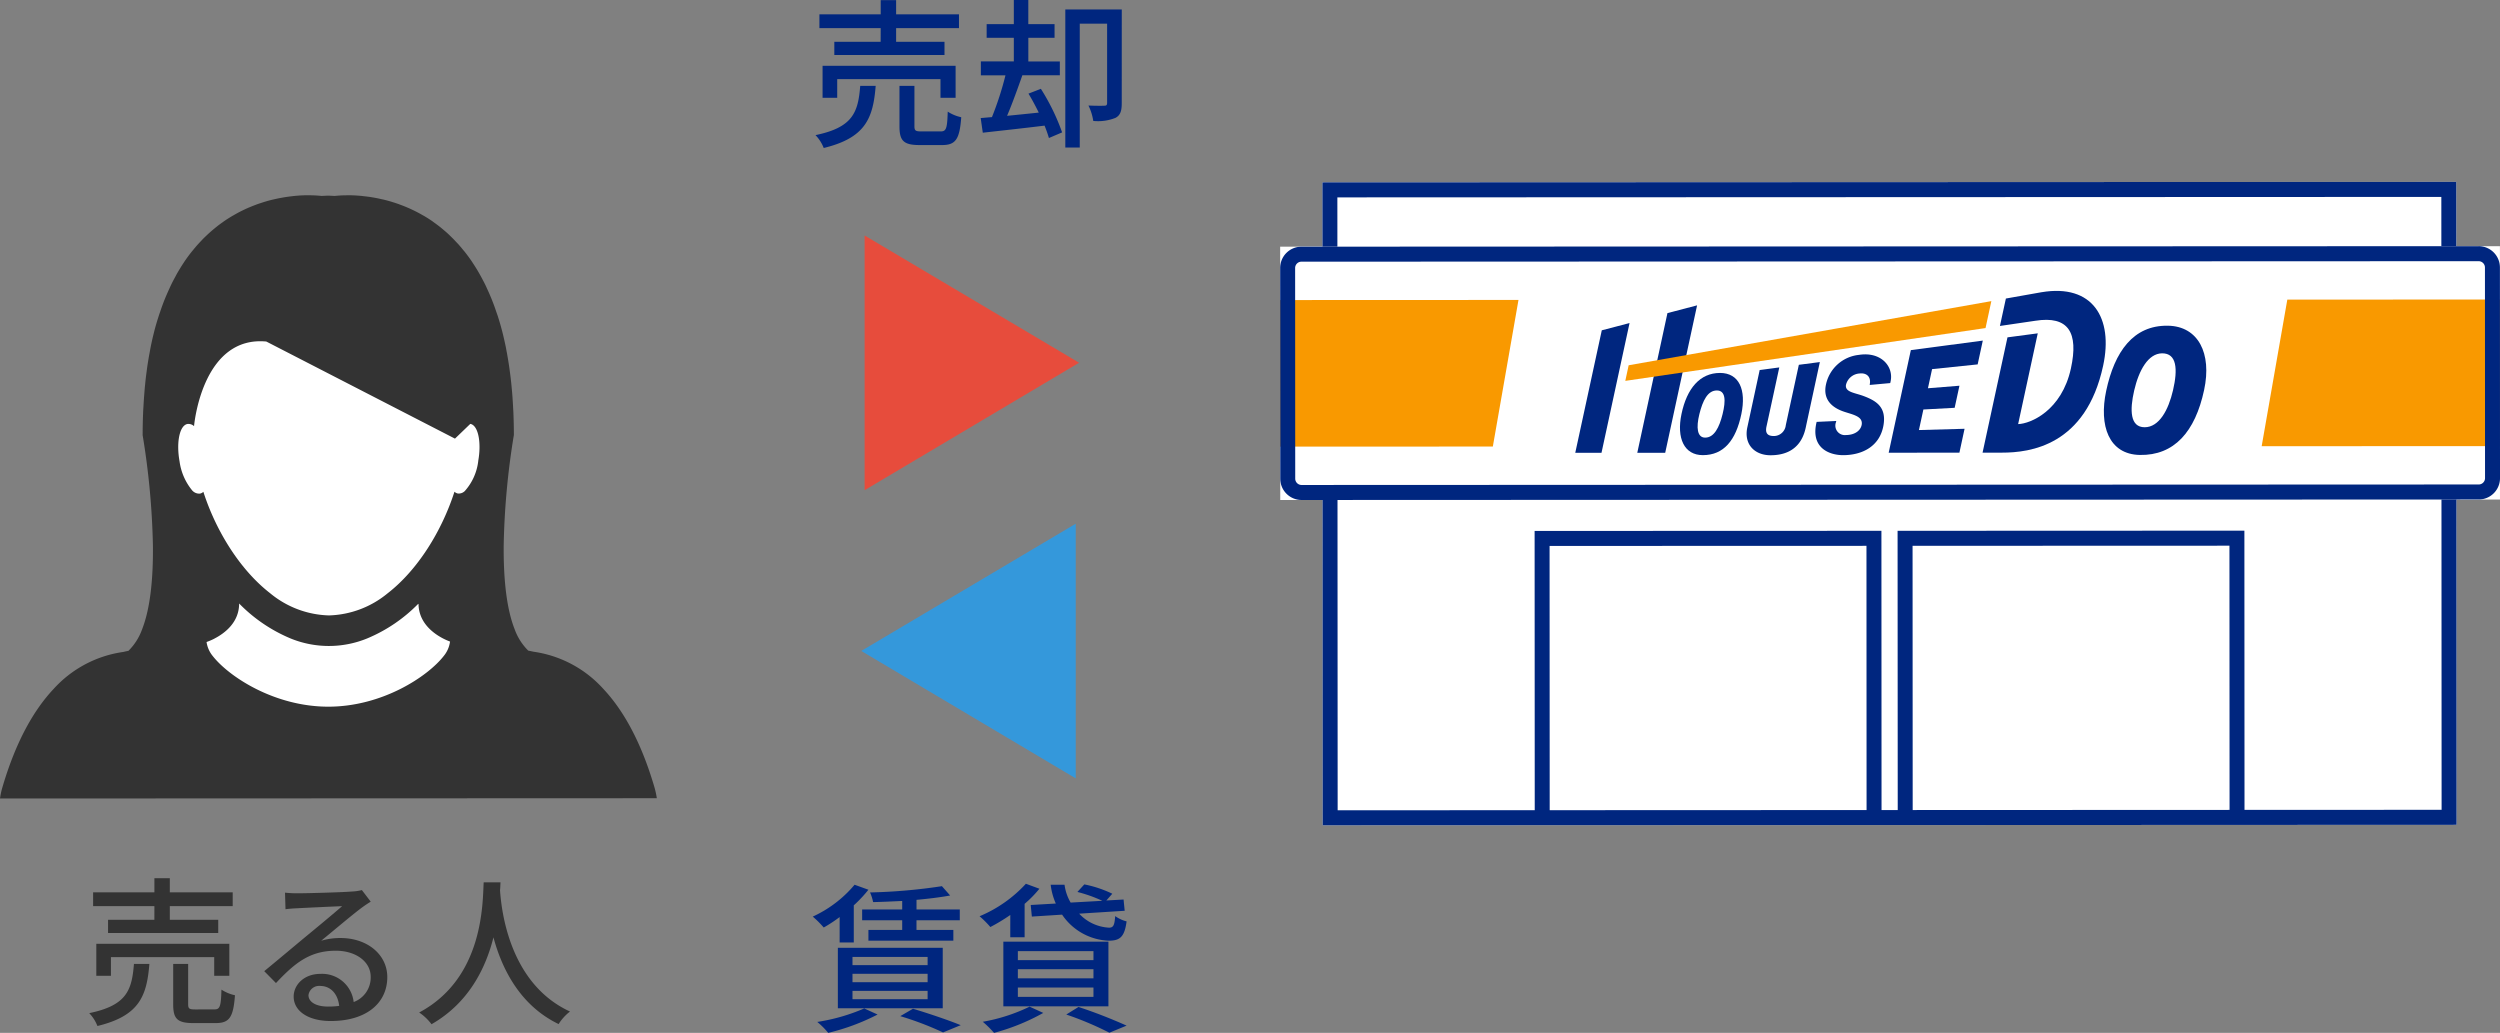<svg xmlns="http://www.w3.org/2000/svg" xmlns:xlink="http://www.w3.org/1999/xlink" width="373" height="154.104" viewBox="0 0 373 154.104">
  <rect x="0" y="0" width="373" height="154.104" fill="#808080" stroke="none"/>
  <defs>
    <clipPath id="clip-path">
      <rect id="長方形_2147" data-name="長方形 2147" width="98" height="90" fill="none"/>
    </clipPath>
    <clipPath id="clip-path-2">
      <rect id="長方形_2149" data-name="長方形 2149" width="182" height="96" fill="none"/>
    </clipPath>
  </defs>
  <g id="グループ_1028" data-name="グループ 1028" transform="translate(-1044 -9128.864)">
    <path id="パス_6838" data-name="パス 6838" d="M-25.968-13.9H-32.88v1.968h16.44V-13.9h-7.224v-2.04h9.384V-18h-9.384v-2.112h-2.3V-18h-9.144v2.064h9.144Zm11.184,8.352V-10.32H-34.632v4.776h2.184V-8.328H-17.04v2.784ZM-29.016-7.32c-.312,3.96-1.1,6.192-6.672,7.344a5.816,5.816,0,0,1,1.224,1.92C-28.248.432-27.1-2.472-26.712-7.32Zm9.168,6.792c-.912,0-1.08-.1-1.08-.792v-6H-23.16V-1.3c0,2.16.6,2.808,3.024,2.808h3.312c2.04,0,2.64-.84,2.88-4.152a6.068,6.068,0,0,1-2.016-.84c-.072,2.592-.24,2.952-1.08,2.952ZM-2.976-2.664A1.6,1.6,0,0,1-1.224-4.032c1.584,0,2.64,1.224,2.832,2.976a12.789,12.789,0,0,1-1.7.1C-1.8-.96-2.976-1.608-2.976-2.664Zm-3.5-15.288.072,2.472c.552-.072,1.176-.12,1.776-.144,1.248-.072,5.4-.264,6.672-.312-1.2,1.056-3.984,3.36-5.328,4.464C-4.7-10.3-7.7-7.776-9.576-6.24l1.752,1.776C-4.992-7.488-2.736-9.288,1.1-9.288c3,0,5.208,1.632,5.208,3.888A3.9,3.9,0,0,1,3.768-1.632a4.736,4.736,0,0,0-4.992-4.2c-2.376,0-3.96,1.608-3.96,3.384C-5.184-.264-2.976,1.2.336,1.2c5.4,0,8.448-2.736,8.448-6.552,0-3.36-2.976-5.832-6.984-5.832a9.943,9.943,0,0,0-2.88.408c1.7-1.392,4.656-3.888,5.88-4.8.5-.384,1.008-.72,1.512-1.032l-1.32-1.728a7.156,7.156,0,0,1-1.536.216c-1.3.12-6.768.264-8.016.264A17.433,17.433,0,0,1-6.48-17.952Zm29.64-1.536c-.168,3.168-.024,14.3-9.624,19.416A7.639,7.639,0,0,1,15.384,1.68c5.568-3.192,8.088-8.376,9.24-12.96,1.248,4.632,3.912,10.128,9.72,12.936a7.23,7.23,0,0,1,1.7-1.872c-8.976-4.128-10.224-14.9-10.44-18.1.048-.432.048-.84.072-1.176Z" transform="translate(1093 9280)" fill="#333"/>
    <path id="パス_6840" data-name="パス 6840" d="M-13.608-13.9H-20.52v1.968H-4.08V-13.9H-11.3v-2.04H-1.92V-18H-11.3v-2.112h-2.3V-18h-9.144v2.064h9.144ZM-2.424-5.544V-10.32H-22.272v4.776h2.184V-8.328H-4.68v2.784ZM-16.656-7.32c-.312,3.96-1.1,6.192-6.672,7.344A5.816,5.816,0,0,1-22.1,1.944c6.216-1.512,7.368-4.416,7.752-9.264ZM-7.488-.528c-.912,0-1.08-.1-1.08-.792v-6H-10.8V-1.3c0,2.16.6,2.808,3.024,2.808h3.312c2.04,0,2.64-.84,2.88-4.152A6.068,6.068,0,0,1-3.6-3.48C-3.672-.888-3.84-.528-4.68-.528ZM8.448-6.168C8.976-5.3,9.5-4.32,9.984-3.336c-1.632.168-3.24.336-4.728.48.768-1.8,1.584-4.08,2.28-6.048h5.592v-2.064h-4.7V-14.5h3.912v-2.04H8.424v-3.6H6.264v3.6H2.208v2.04H6.264v3.528H1.344V-8.9H5.016A47.48,47.48,0,0,1,3-2.664c-.6.048-1.176.1-1.68.144L1.632-.336c2.544-.288,5.9-.648,9.216-1.056A19.413,19.413,0,0,1,11.5.456l1.968-.84a32.128,32.128,0,0,0-3.168-6.5ZM22.368-18.72H13.944V1.872H16.1v-18.48h4.08V-4.776c0,.288-.1.408-.36.408-.36.024-1.344.024-2.424-.024a7.8,7.8,0,0,1,.72,2.3,7.067,7.067,0,0,0,3.312-.456c.768-.408.936-1.1.936-2.208Z" transform="translate(1189 9149)" fill="#00267f"/>
    <path id="パス_6839" data-name="パス 6839" d="M-10.392-16.44h-5.976v1.608h5.976v1.44h-5.04v1.608H-2.76v-1.608h-5.5v-1.44H-1.8V-16.44H-8.256v-1.44c1.848-.168,3.6-.384,5.016-.648L-4.464-19.92a82.644,82.644,0,0,1-10.728.936,6.274,6.274,0,0,1,.456,1.44c1.392-.024,2.88-.1,4.344-.168ZM-17.808-4.3H-6.6v1.248H-17.808Zm0-2.544H-6.6v1.248H-17.808Zm0-2.52H-6.6v1.224H-17.808ZM-19.992-1.7H-4.344v-9.024H-19.992Zm.264-9.816h2.112v-5.544a19.67,19.67,0,0,0,2.184-2.328l-2.064-.744a17.832,17.832,0,0,1-6.24,4.752A14.958,14.958,0,0,1-22.1-13.752a21.166,21.166,0,0,0,2.376-1.56Zm3.672,9.84A28.676,28.676,0,0,1-23.064.336a11.651,11.651,0,0,1,1.632,1.632A32.721,32.721,0,0,0-14.064-.768ZM-10.68-.528A47.305,47.305,0,0,1-4.3,1.9l2.64-1.08C-3.36.12-6.24-.864-8.784-1.632ZM8.784-17.112l.168,1.728,4.512-.288A8.806,8.806,0,0,0,20.4-11.784c1.68,0,2.376-.528,2.688-2.88a5.024,5.024,0,0,1-1.7-.792c-.1,1.3-.24,1.728-.912,1.728a6.546,6.546,0,0,1-4.464-2.088l6.792-.432-.168-1.68-2.568.144.888-1.008a17.4,17.4,0,0,0-4.176-1.392l-1.032,1.128a21.078,21.078,0,0,1,3.72,1.32l-4.728.264a7.022,7.022,0,0,1-.912-2.664H11.76a9.705,9.705,0,0,0,.768,2.808ZM6.864-4.8h11.28v1.392H6.864Zm0-2.736h11.28v1.368H6.864Zm0-2.688h11.28V-8.88H6.864ZM4.7-1.992H20.376V-11.64H4.7Zm1.032-10.3H7.872V-17.28a17.736,17.736,0,0,0,2.208-2.256L8.064-20.28a19.7,19.7,0,0,1-6.912,4.848A14.529,14.529,0,0,1,2.76-13.824a26.562,26.562,0,0,0,2.976-1.8ZM8.616-1.944A26.24,26.24,0,0,1,1.632.312a15.681,15.681,0,0,1,1.68,1.656,31.793,31.793,0,0,0,7.344-2.976ZM14.088-.768A48.508,48.508,0,0,1,20.52,1.944L23.088.888A75.813,75.813,0,0,0,15.912-1.9Z" transform="translate(1189 9281)" fill="#00267f"/>
    <g id="グループ_1014" data-name="グループ 1014" transform="translate(1044 9158)">
      <g id="グループ_1013" data-name="グループ 1013" transform="translate(0 0)" clip-path="url(#clip-path)">
        <path id="パス_3430" data-name="パス 3430" d="M21.706,7.854l-5.537,4.524L14.248,20.3,11.2,30.027l.791,5.2,2.261,13.236L13.8,58.079l-.453,4.977s-6.554,1.018,4.522,4.753-6.216,3.619,9.718,3.506,3.842.34,3.842.34L42.613,71.2l6.327-.791,5.425-1.018,1.581-1.81,1.47-10.522,1.244-6.447.791-3.395,2.034-17.193-.677-12.9Z" transform="translate(12.285 8.634)" fill="#fff"/>
        <path id="パス_3431" data-name="パス 3431" d="M97.681,88.453c-2.11-7.259-4.895-11.855-7.659-14.8A17.3,17.3,0,0,0,79.6,68.1c-.26-.057-.522-.113-.784-.16a8.569,8.569,0,0,1-2.022-3.17c-1.294-3.258-1.678-7.9-1.644-12.5a113.784,113.784,0,0,1,1.52-16.507v0c0-1.148-.029-2.248-.071-3.327-.015-.34-.038-.665-.055-1-.04-.726-.082-1.444-.147-2.139-.031-.367-.067-.72-.1-1.081-.063-.642-.141-1.268-.224-1.879-.044-.342-.09-.684-.141-1.02-.094-.626-.2-1.236-.308-1.833-.057-.271-.1-.554-.155-.827-.168-.812-.348-1.6-.541-2.362a.543.543,0,0,1-.023-.088c-.208-.8-.43-1.549-.667-2.278-.078-.216-.151-.426-.224-.636-.164-.5-.348-1-.533-1.469-.09-.239-.187-.474-.283-.7-.174-.428-.365-.846-.554-1.249-.1-.223-.2-.445-.306-.657-.208-.409-.415-.8-.625-1.184-.1-.178-.2-.361-.3-.533-.283-.491-.585-.966-.881-1.415-.027-.046-.055-.094-.088-.141-.336-.5-.682-.968-1.026-1.411-.1-.132-.208-.252-.315-.376-.252-.311-.5-.613-.761-.9-.134-.141-.266-.275-.4-.42-.235-.254-.478-.5-.724-.733-.134-.134-.268-.262-.4-.386-.256-.233-.512-.449-.77-.668-.126-.1-.252-.212-.375-.309-.327-.256-.656-.5-.99-.735-.05-.042-.109-.088-.157-.122-.386-.269-.778-.516-1.166-.749-.113-.065-.226-.126-.338-.189-.277-.162-.556-.313-.824-.451-.147-.078-.287-.145-.43-.216-.252-.12-.495-.237-.742-.346l-.432-.185c-.252-.107-.495-.2-.749-.294-.13-.048-.264-.1-.386-.147-.292-.1-.589-.2-.87-.286C58.51,1,58.426.968,58.35.947c-.361-.107-.709-.2-1.057-.286-.115-.029-.22-.05-.333-.071-.235-.055-.47-.111-.7-.153C56.129.411,56,.384,55.871.363c-.2-.036-.4-.067-.589-.1-.132-.021-.26-.038-.38-.052-.187-.025-.375-.048-.558-.067C54.225.132,54.11.118,54,.1c-.193-.017-.377-.034-.558-.046-.1,0-.191-.017-.275-.021-.254-.017-.487-.021-.715-.031-.1,0-.2,0-.3,0l-.342,0c-.56,0-1.007.023-1.323.05a.562.562,0,0,0-.109.008c-.113.006-.2.015-.271.021-.023,0-.057.006-.071.01a.6.6,0,0,0-.1.01c-.327-.021-.652-.036-.971-.046-.319.008-.642.025-.969.042,0,0-.04,0-.1-.008-.021,0-.05-.006-.069-.008L47.554.057c-.031,0-.065,0-.107-.006C47.126.023,46.682,0,46.122,0h-.357c-.1,0-.182,0-.283,0-.229.006-.472.017-.724.031-.076,0-.159.013-.239.019-.187.013-.384.027-.591.052-.107.006-.216.021-.321.034-.2.023-.388.048-.591.073l-.35.05c-.214.034-.422.069-.642.111-.113.021-.231.04-.348.061-.254.05-.5.109-.77.166-.088.021-.172.042-.266.061-.359.084-.719.181-1.084.294-.059.013-.115.036-.176.052-.3.1-.612.2-.925.306-.12.042-.241.088-.363.136-.26.1-.52.2-.782.311-.132.052-.268.111-.4.172-.262.109-.52.239-.782.363-.132.065-.264.128-.394.2-.287.149-.583.313-.875.483-.1.059-.2.107-.294.168-.392.235-.786.485-1.183.76-.036.025-.071.052-.107.08-.348.246-.7.5-1.04.779-.117.09-.233.193-.35.286-.268.223-.531.453-.795.691-.132.124-.264.25-.392.372-.254.239-.5.491-.745.754-.126.132-.252.267-.375.4-.266.294-.526.607-.786.924-.1.118-.191.229-.285.351-.357.449-.7.922-1.038,1.423-.025.038-.046.08-.069.111-.308.46-.6.943-.9,1.448-.1.166-.185.344-.283.519-.212.388-.426.789-.631,1.2-.1.214-.2.428-.3.647-.189.411-.375.836-.56,1.268-.092.229-.189.456-.279.689-.185.481-.365.98-.537,1.493-.069.208-.147.4-.21.615-.241.733-.466,1.493-.673,2.286-.006.029-.017.065-.021.094-.193.758-.377,1.545-.537,2.36-.052.267-.1.548-.151.817-.111.594-.216,1.211-.312,1.839-.05.332-.092.674-.138,1.016-.082.611-.159,1.236-.216,1.883-.04.359-.071.714-.1,1.083-.055.691-.107,1.409-.145,2.133-.019.336-.044.661-.055,1.008-.044,1.075-.069,2.179-.069,3.325v0a114.481,114.481,0,0,1,1.533,16.5c.046,4.608-.338,9.241-1.632,12.507a8.556,8.556,0,0,1-2.02,3.164c-.271.05-.524.107-.778.168A17.271,17.271,0,0,0,7.957,73.7C5.193,76.653,2.41,81.259.306,88.512A11.024,11.024,0,0,0,0,90l98-.042a13.417,13.417,0,0,0-.319-1.505M67.136,66.643a4.223,4.223,0,0,1-.921,2.085C63.8,71.824,57,76.3,48.984,76.3s-14.821-4.463-17.247-7.562a4.259,4.259,0,0,1-.919-2.085v0c.117-.044.394-.141.761-.309a4.879,4.879,0,0,0,.482-.239c1.466-.77,3.62-2.376,3.618-5.2h0a23.265,23.265,0,0,0,7.636,5.2A15.078,15.078,0,0,0,54.825,66.1a23.117,23.117,0,0,0,7.569-5.139l.048.023c.057,3.64,3.71,5.236,4.7,5.6a.119.119,0,0,1,0,.059m4.211-26.978a8.11,8.11,0,0,1-2.009,4.467,1.292,1.292,0,0,1-1.021.365,1.008,1.008,0,0,1-.516-.269C65.923,50.074,62.341,55.9,57.816,59.4a14.36,14.36,0,0,1-8.737,3.285,14.365,14.365,0,0,1-8.787-3.321c-4.5-3.5-8.081-9.3-9.951-15.123a1.043,1.043,0,0,1-.51.271A1.4,1.4,0,0,1,28.646,44a8.64,8.64,0,0,1-1.858-4.312c-.453-2.528-.094-4.759.795-5.4a.949.949,0,0,1,.394-.168,1.233,1.233,0,0,1,.975.327.626.626,0,0,1,.006-.071c.111-1.1,1.567-13.406,10.773-12.556L67.882,36.307l2.286-2.2a.979.979,0,0,1,.227.071c1,.472,1.432,2.815.952,5.49" transform="translate(0 0)" fill="#333"/>
      </g>
    </g>
    <g id="グループ_1019" data-name="グループ 1019" transform="translate(1235 9156)">
      <path id="パス_3435" data-name="パス 3435" d="M175.479,0,6.305.072l0,9.593-3.145,0H0l0,7.964,0,10.934L.014,44.287l0,3.176,6.309,0L6.343,96l169.179-.072L175.5,47.389l3.336,0,3.162,0,0-7.962,0-10.936-.007-15.722,0-3.176-6.5,0Z" transform="translate(0 0.001)" fill="#fff"/>
      <path id="パス_3436" data-name="パス 3436" d="M5.057,2.312l164.712-.069.04,91.443L5.1,93.757ZM172,0,2.827.072,2.865,96l169.179-.072Z" transform="translate(3.478 0.001)" fill="#00267f"/>
      <g id="グループ_1018" data-name="グループ 1018" transform="translate(0 0)">
        <g id="グループ_1017" data-name="グループ 1017" clip-path="url(#clip-path-2)">
          <path id="パス_3437" data-name="パス 3437" d="M182,38.9a3.179,3.179,0,0,1-3.162,3.176L3.18,42.155A3.181,3.181,0,0,1,.013,38.981L0,7.537A3.181,3.181,0,0,1,3.162,4.359L178.82,4.285a3.176,3.176,0,0,1,3.165,3.174Z" transform="translate(0 5.307)" fill="#fff"/>
          <path id="パス_3438" data-name="パス 3438" d="M17.041,66.223l-.018-42.944,51.743-.02L68.784,66.2H66.551l-.016-40.7-47.28.016.018,40.705Z" transform="translate(20.942 28.802)" fill="#00267f"/>
          <path id="パス_3439" data-name="パス 3439" d="M41.328,66.215l-.022-42.944,51.743-.022.018,42.944h-2.23l-.018-40.7-47.278.018.018,40.705Z" transform="translate(50.814 28.789)" fill="#00267f"/>
          <path id="パス_3440" data-name="パス 3440" d="M31.73,29.742.01,29.756,0,7.885,35.557,7.87Z" transform="translate(0.001 9.746)" fill="#f99900"/>
          <path id="パス_3441" data-name="パス 3441" d="M69.49,7.855l31.72-.013.009,21.87-35.556.016Z" transform="translate(80.778 9.711)" fill="#f99900"/>
          <path id="パス_3442" data-name="パス 3442" d="M42.128,12.011,39,12.418s-1.893,8.754-1.951,9.036a1.794,1.794,0,0,1-1.693,1.589c-1.171.036-1.378-.566-1.173-1.466.236-1.056,1.9-8.767,1.9-8.767l-2.924.385s-1.325,6.173-1.84,8.535c-.562,2.561,1.093,4.186,3.459,4.183,4.637,0,5.141-3.622,5.348-4.588.756-3.5,2.007-9.314,2.007-9.314" transform="translate(38.387 14.874)" fill="#00267f"/>
          <path id="パス_3443" data-name="パス 3443" d="M28.393,9.389l-4.5,20.843,4.166,0,4.757-22Z" transform="translate(29.389 10.191)" fill="#00267f"/>
          <path id="パス_3444" data-name="パス 3444" d="M23.7,10.493,19.742,28.771l3.914,0L27.842,9.409Z" transform="translate(24.287 11.653)" fill="#00267f"/>
          <path id="パス_3445" data-name="パス 3445" d="M53.986,14.131l.767-3.552L44.017,12,40.71,27.31,51.263,27.3l.769-3.563-6.809.188.665-3.066,4.666-.251.714-3.295-4.7.378.618-2.856Z" transform="translate(50.081 13.101)" fill="#00267f"/>
          <path id="パス_3446" data-name="パス 3446" d="M55.778,7.466c-1.412.239-5.308.942-5.308.942L49.582,12.5s4.559-.663,5.268-.774c4.973-.79,6.49,1.764,5.321,7.116-1.372,6.287-6.008,8.246-7.873,8.3L55.225,13.6l-4.516.6L46.991,31.4H49.9c4.15,0,12.514-1.021,15.085-12.991,1.525-7.084-1.548-12.237-9.209-10.941" transform="translate(57.808 8.998)" fill="#00267f"/>
          <path id="パス_3447" data-name="パス 3447" d="M43.056,17.735c-1.338-.515-2.868-.582-2.678-1.7a2.222,2.222,0,0,1,2.016-1.685c.97-.116,1.708.4,1.55,1.506l-.031.206,3.064-.28s.038-.168.056-.244c.486-2.263-1.461-4.479-4.721-3.964a5.617,5.617,0,0,0-4.924,4.436c-.45,2.1.729,3.4,2.763,4.062,1.3.43,2.732.683,2.578,1.869-.1.783-.87,1.578-2.355,1.594a1.416,1.416,0,0,1-1.505-1.871c.009-.04.062-.228.062-.228L36,21.571s-.045.175-.049.206c-.812,3.725,1.98,4.759,3.994,4.759,2.821,0,5.464-1.28,6.022-4.434.488-2.78-1.137-3.686-2.906-4.367" transform="translate(44.044 14.238)" fill="#00267f"/>
          <path id="パス_3448" data-name="パス 3448" d="M32.718,12.735c2.868,0,3.943,2.523,3.189,6.131C35.084,22.818,33.264,25,30.16,25c-2.783,0-3.943-2.525-3.187-6.128.8-3.841,2.768-6.135,5.745-6.135m-2.21,9.649c1.325,0,2.1-1.491,2.6-3.519s.446-3.519-.863-3.516c-1.369,0-2.105,1.531-2.6,3.519-.506,2.028-.33,3.516.856,3.516" transform="translate(32.904 15.771)" fill="#00267f"/>
          <path id="パス_3449" data-name="パス 3449" d="M64.66,9.588c4.518.074,6.586,4.1,5.4,9.6-1.34,6.243-4.467,9.781-9.6,9.683-4.61-.092-6.12-4.353-5.007-9.571,1.244-5.842,4.05-9.795,9.2-9.712M61.19,24.739c2.161-.009,3.548-2.558,4.235-5.531.725-3.12.575-5.522-1.641-5.5-2.063.029-3.455,2.516-4.155,5.542-.678,2.93-.62,5.491,1.561,5.486" transform="translate(67.792 11.872)" fill="#00267f"/>
          <path id="パス_3450" data-name="パス 3450" d="M77.706,7.948,23.592,17.519l-.5,2.328,53.748-7.879Z" transform="translate(28.403 9.843)" fill="#f99900"/>
          <path id="パス_3451" data-name="パス 3451" d="M178.821,6.526h0a.946.946,0,0,1,.932.933l.013,31.446a.935.935,0,0,1-.277.658.924.924,0,0,1-.656.278L3.179,39.916a.947.947,0,0,1-.932-.936L2.233,7.537a.941.941,0,0,1,.274-.66A.928.928,0,0,1,3.163,6.6Zm0-2.241h0L3.163,4.361A3.179,3.179,0,0,0,0,7.537L.014,38.981a3.179,3.179,0,0,0,3.165,3.174l175.657-.074A3.181,3.181,0,0,0,182,38.9l-.013-31.443a3.181,3.181,0,0,0-3.165-3.174" transform="translate(0.001 5.307)" fill="#00267f"/>
        </g>
      </g>
    </g>
    <path id="パス_3452" data-name="パス 3452" d="M0,39.441,32,20.426,0,1.441Z" transform="translate(1173 9162.559)" fill="#e74c3c"/>
    <path id="パス_3453" data-name="パス 3453" d="M139.585,0V38l-32-19.015Z" transform="translate(1064.915 9207)" fill="#3498db"/>
  </g>
</svg>
